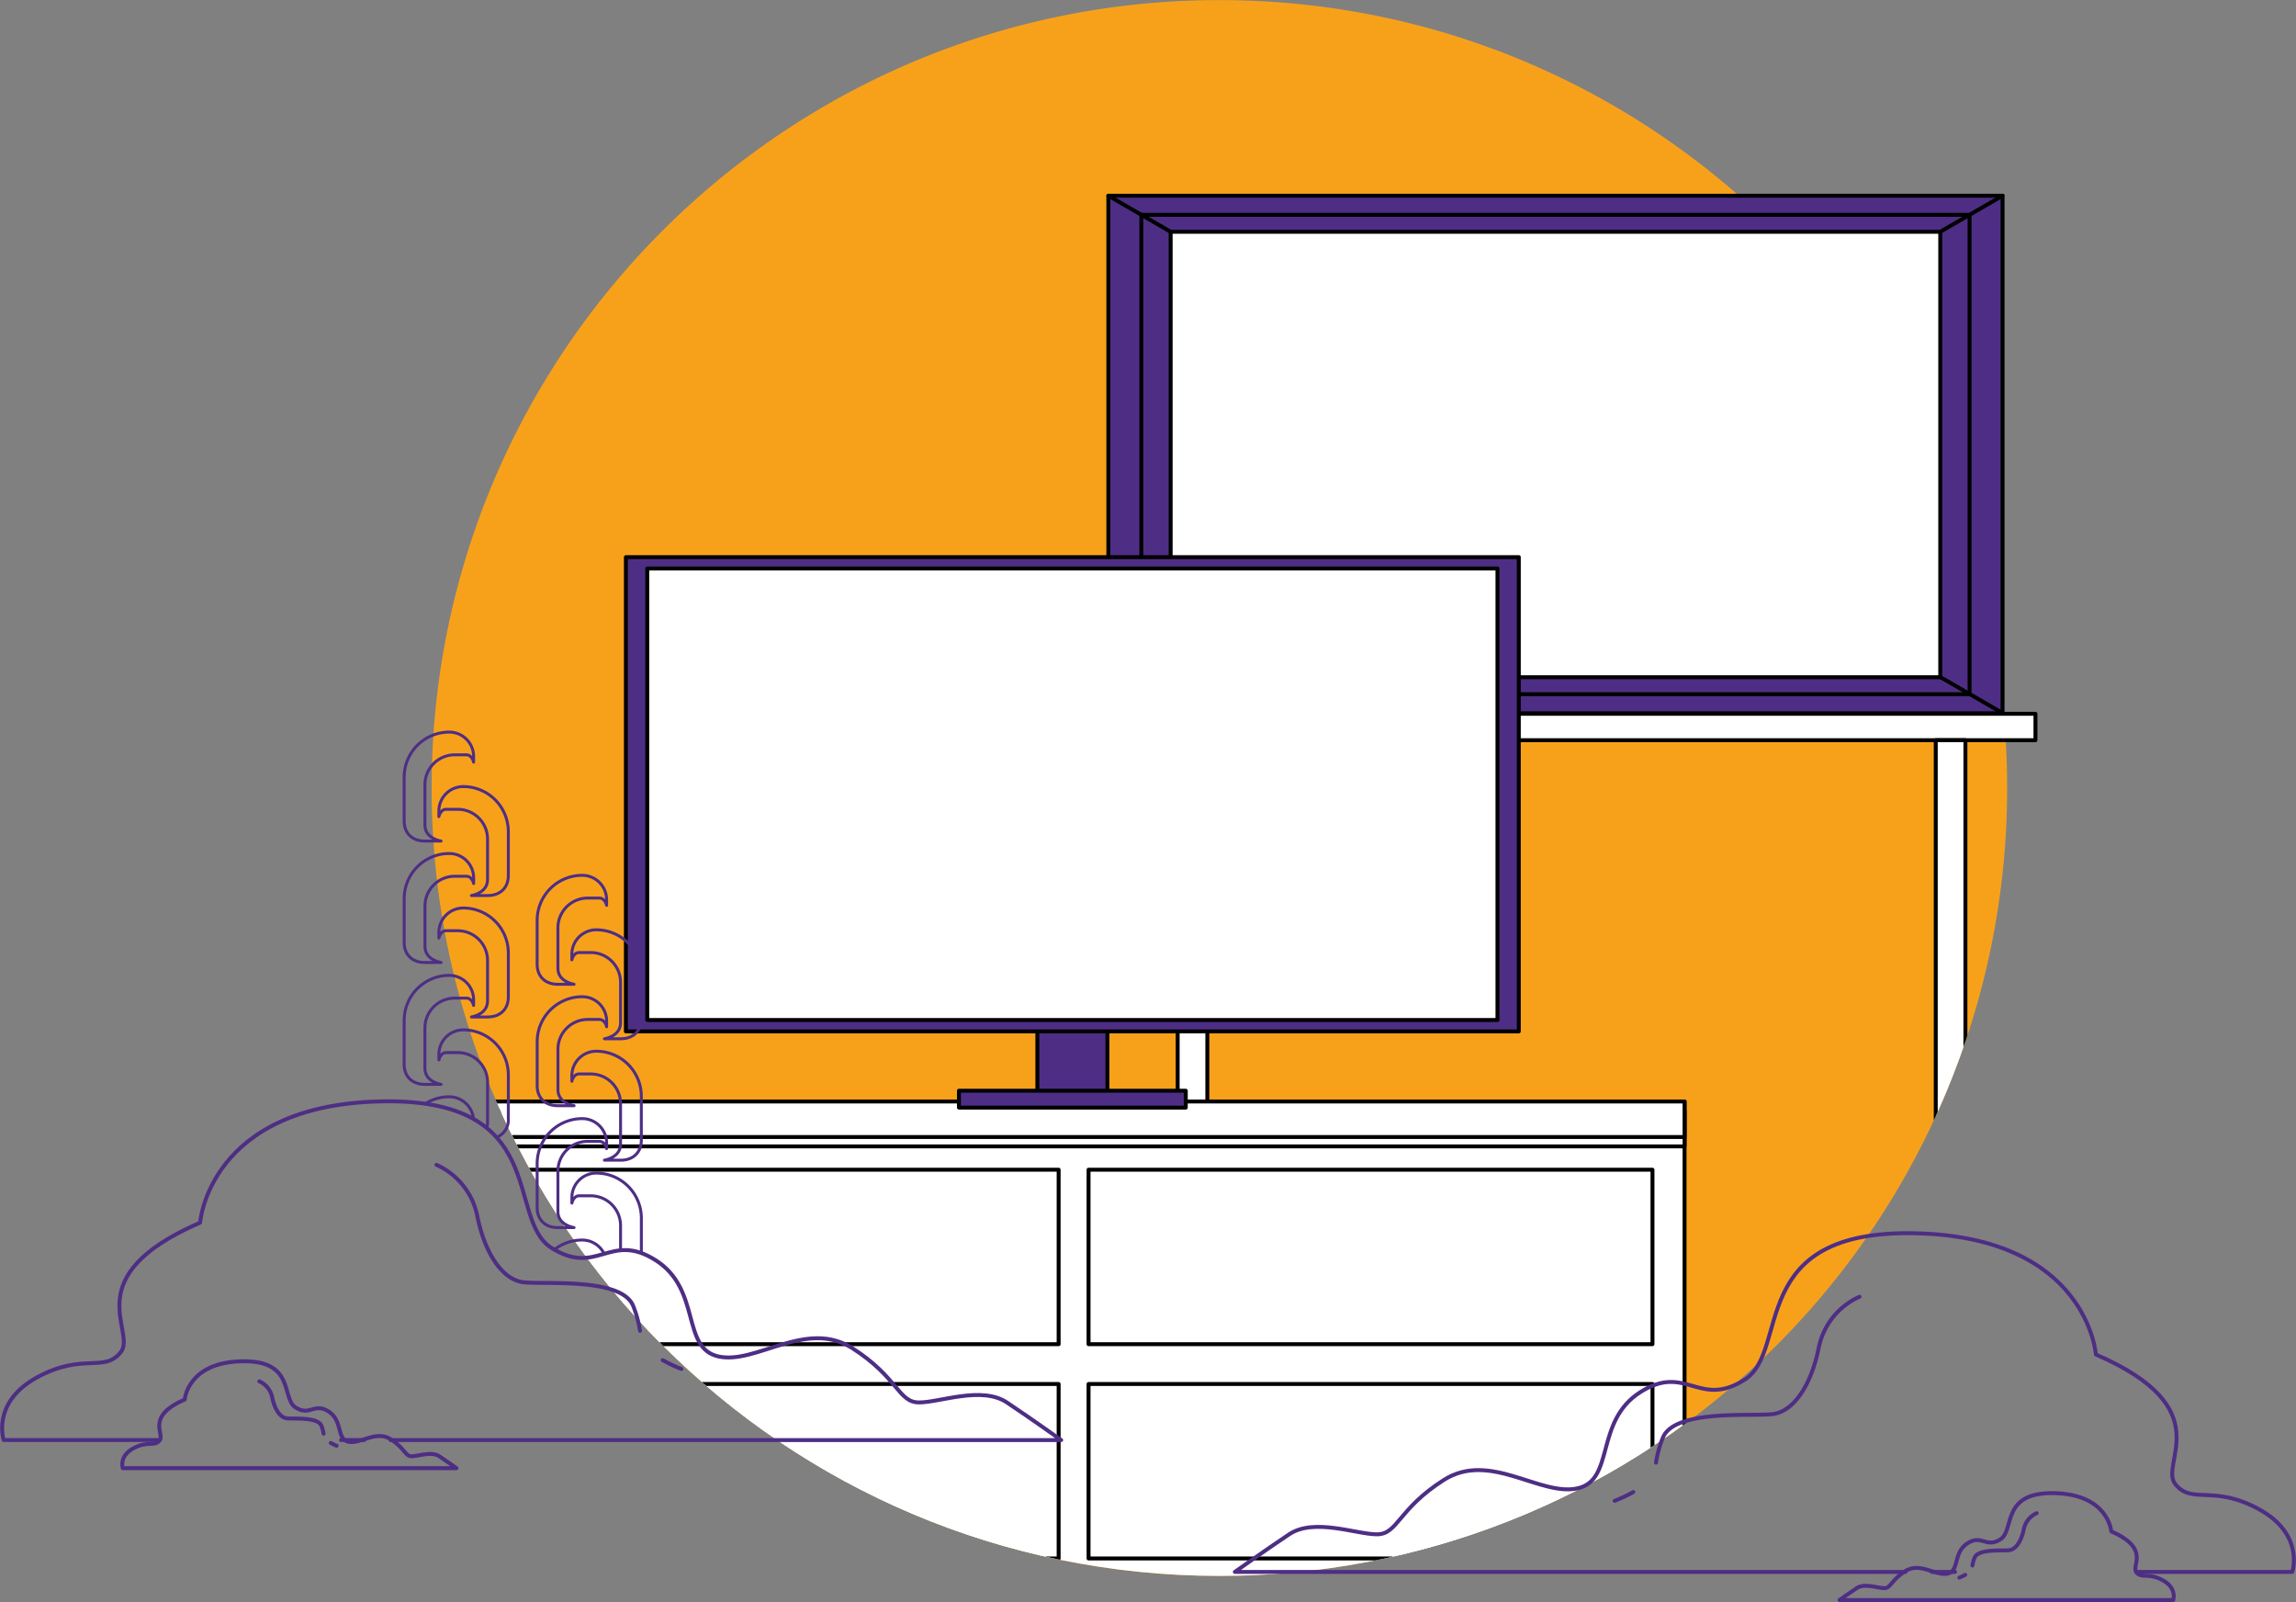 <svg xmlns="http://www.w3.org/2000/svg" xmlns:xlink="http://www.w3.org/1999/xlink" width="585.356" height="408.34" viewBox="0 0 585.356 408.34">
  <rect x="0" y="0" width="585.356" height="408.34" fill="#808080" stroke="none"/>
  <defs>
    <clipPath id="clip-path">
      <path id="Path_11154" data-name="Path 11154" d="M1510.137,1130.787c0,4.535-13.461,14.077-13.757,18.537a200.67,200.67,0,0,1-200.387,187.338c-110.921,0-200.833-89.913-200.833-200.833S1185.073,935,1295.994,935c72.48,0,177.148-2.944,212.463,54.62C1527.183,1020.138,1510.137,1092.351,1510.137,1130.787Z" transform="translate(-1095.16 -934.97)" fill="none"/>
    </clipPath>
  </defs>
  <g id="Group_6500" data-name="Group 6500" transform="translate(-964.303 -934.97)">
    <path id="Path_11153" data-name="Path 11153" d="M1496.827,1135.833a200.678,200.678,0,0,1-200.833,200.833c-110.921,0-200.833-89.913-200.833-200.833S1185.073,935,1295.994,935,1496.827,1024.913,1496.827,1135.833Z" transform="translate(-20.811 -0.005)" fill="#f7a11b"/>
    <g id="Group_6503" data-name="Group 6503" transform="translate(1074.349 934.97)">
      <g id="Group_6502" data-name="Group 6502" clip-path="url(#clip-path)">
        <g id="Group_6500-2" data-name="Group 6500" transform="translate(164.136 49.888)">
          <rect id="Rectangle_1919" data-name="Rectangle 1919" width="227.976" height="131.928" transform="translate(8.387)" fill="#4e2e84" stroke="#000" stroke-linecap="round" stroke-linejoin="round" stroke-width="1"/>
          <rect id="Rectangle_1920" data-name="Rectangle 1920" width="211.158" height="122.196" transform="translate(16.796 4.866)" fill="#4e2e84" stroke="#000" stroke-linecap="round" stroke-linejoin="round" stroke-width="1"/>
          <rect id="Rectangle_1921" data-name="Rectangle 1921" width="196.209" height="113.545" transform="translate(24.27 9.192)" fill="#fff" stroke="#000" stroke-linecap="round" stroke-linejoin="round" stroke-width="1"/>
          <line id="Line_621" data-name="Line 621" y1="9.192" x2="15.884" transform="translate(220.479)" fill="#fff" stroke="#000" stroke-linecap="round" stroke-linejoin="round" stroke-width="1"/>
          <line id="Line_622" data-name="Line 622" x1="15.884" y1="9.192" transform="translate(8.387)" fill="#fff" stroke="#000" stroke-linecap="round" stroke-linejoin="round" stroke-width="1"/>
          <line id="Line_623" data-name="Line 623" x2="15.884" y2="9.192" transform="translate(220.479 122.685)" fill="#fff" stroke="#000" stroke-linecap="round" stroke-linejoin="round" stroke-width="1"/>
          <line id="Line_624" data-name="Line 624" x1="15.884" y2="9.192" transform="translate(8.387 122.685)" fill="#fff" stroke="#000" stroke-linecap="round" stroke-linejoin="round" stroke-width="1"/>
          <rect id="Rectangle_1922" data-name="Rectangle 1922" width="244.75" height="6.722" transform="translate(0 132.063)" fill="#fff" stroke="#000" stroke-linecap="round" stroke-linejoin="round" stroke-width="1"/>
        </g>
        <rect id="Rectangle_1923" data-name="Rectangle 1923" width="7.563" height="126.046" transform="translate(383.466 188.674)" fill="#fff" stroke="#000" stroke-linecap="round" stroke-linejoin="round" stroke-width="1"/>
        <rect id="Rectangle_1924" data-name="Rectangle 1924" width="7.563" height="126.046" transform="translate(190.195 188.674)" fill="#fff" stroke="#000" stroke-linecap="round" stroke-linejoin="round" stroke-width="1"/>
        <g id="Group_6501" data-name="Group 6501" transform="translate(7.266 142.008)">
          <g id="freepik--Furniture--inject-2" transform="translate(0 138.761)">
            <rect id="Rectangle_1925" data-name="Rectangle 1925" width="312.157" height="126.786" fill="#fff" stroke="#000" stroke-linecap="round" stroke-linejoin="round" stroke-width="1"/>
            <rect id="Rectangle_1926" data-name="Rectangle 1926" width="143.768" height="44.477" transform="translate(8.815 17.386)" fill="#fff" stroke="#000" stroke-linecap="round" stroke-linejoin="round" stroke-width="1"/>
            <rect id="Rectangle_1927" data-name="Rectangle 1927" width="143.768" height="44.477" transform="translate(160.213 17.386)" fill="#fff" stroke="#000" stroke-linecap="round" stroke-linejoin="round" stroke-width="1"/>
            <rect id="Rectangle_1928" data-name="Rectangle 1928" width="143.768" height="44.477" transform="translate(8.815 72.006)" fill="#fff" stroke="#000" stroke-linecap="round" stroke-linejoin="round" stroke-width="1"/>
            <rect id="Rectangle_1929" data-name="Rectangle 1929" width="143.768" height="44.477" transform="translate(160.213 72.006)" fill="#fff" stroke="#000" stroke-linecap="round" stroke-linejoin="round" stroke-width="1"/>
            <rect id="Rectangle_1930" data-name="Rectangle 1930" width="312.157" height="9.05" transform="translate(0 2.395)" fill="#fff" stroke="#000" stroke-linecap="round" stroke-linejoin="round" stroke-width="1"/>
            <rect id="Rectangle_1931" data-name="Rectangle 1931" width="312.157" height="9.05" fill="#fff" stroke="#000" stroke-linecap="round" stroke-linejoin="round" stroke-width="1"/>
          </g>
          <g id="freepik--TV--inject-2" transform="translate(42.256)">
            <rect id="Rectangle_1932" data-name="Rectangle 1932" width="17.857" height="19.764" transform="translate(104.903 119.266)" fill="#4e2e84" stroke="#000" stroke-linecap="round" stroke-linejoin="round" stroke-width="1"/>
            <rect id="Rectangle_1933" data-name="Rectangle 1933" width="227.644" height="120.89" fill="#4e2e84" stroke="#000" stroke-linecap="round" stroke-linejoin="round" stroke-width="1"/>
            <rect id="Rectangle_1934" data-name="Rectangle 1934" width="57.829" height="4.306" transform="translate(84.912 136.009)" fill="#4e2e84" stroke="#000" stroke-linecap="round" stroke-linejoin="round" stroke-width="1"/>
            <rect id="Rectangle_1935" data-name="Rectangle 1935" width="216.757" height="115.102" transform="translate(5.449 2.89)" fill="#fff" stroke="#000" stroke-linecap="round" stroke-linejoin="round" stroke-width="1"/>
          </g>
        </g>
      </g>
    </g>
    <g id="Group_6506" data-name="Group 6506" transform="translate(1067.342 1121.579)">
      <g id="Group_6504" data-name="Group 6504">
        <path id="Path_11155" data-name="Path 11155" d="M1086.821,1253.553v-11.221a11.49,11.49,0,0,1,11.49-11.49,6.216,6.216,0,0,1,6.216,6.217v1.44s-.393-1.863-1.86-1.863h-2.952a7.6,7.6,0,0,0-7.6,7.6v10.279c0,3.648,4.393,4.106,4.1,4.106h-4.131C1088.713,1258.618,1086.821,1256.432,1086.821,1253.553Zm5.368,10a11.443,11.443,0,0,1,6.118-1.765,6.207,6.207,0,0,1,6.185,5.647m5.874,4.681a4.746,4.746,0,0,0,3.017-4.672v-11.226a11.487,11.487,0,0,0-11.487-11.487,6.215,6.215,0,0,0-6.218,6.218v1.437s.4-1.865,1.857-1.865h2.949a7.594,7.594,0,0,1,7.6,7.6V1268.4a3.772,3.772,0,0,1-.227,1.319" transform="translate(-1086.821 -1168.827)" fill="none" stroke="#4e2e84" stroke-linecap="round" stroke-linejoin="round" stroke-width="0.75"/>
        <path id="Path_11156" data-name="Path 11156" d="M1086.821,1179.753v-11.222a11.49,11.49,0,0,1,11.49-11.489,6.216,6.216,0,0,1,6.216,6.216v1.44s-.393-1.863-1.86-1.863h-2.952a7.6,7.6,0,0,0-7.6,7.6v10.279c0,3.648,4.393,4.1,4.1,4.1h-4.131C1088.713,1184.817,1086.821,1182.631,1086.821,1179.753Zm5.271,36.013h4.131c.288,0-4.1-.457-4.1-4.1v-10.28a7.6,7.6,0,0,1,7.6-7.6h2.952c1.466,0,1.86,1.863,1.86,1.863v-1.44a6.216,6.216,0,0,0-6.216-6.217,11.49,11.49,0,0,0-11.49,11.489V1210.7C1086.821,1213.581,1088.713,1215.766,1092.092,1215.766Zm21.287-22.125v-11.222a11.49,11.49,0,0,0-11.49-11.49,6.216,6.216,0,0,0-6.217,6.217v1.44s.393-1.863,1.86-1.863h2.951a7.6,7.6,0,0,1,7.6,7.6v10.28c0,3.647-4.393,4.1-4.106,4.1h4.132C1111.488,1198.7,1113.38,1196.519,1113.38,1193.641Zm0,30.949v-11.222a11.49,11.49,0,0,0-11.49-11.489,6.216,6.216,0,0,0-6.217,6.216v1.44s.393-1.863,1.86-1.863h2.951a7.6,7.6,0,0,1,7.6,7.6v10.28c0,3.648-4.393,4.1-4.106,4.1h4.132C1111.488,1229.654,1113.38,1227.468,1113.38,1224.59Z" transform="translate(-1086.821 -1157.042)" fill="none" stroke="#4e2e84" stroke-linecap="round" stroke-linejoin="round" stroke-width="0.75"/>
      </g>
      <g id="Group_6505" data-name="Group 6505" transform="translate(33.906 36.509)">
        <path id="Path_11157" data-name="Path 11157" d="M1127.17,1297v-11.222a11.49,11.49,0,0,1,11.489-11.49,6.216,6.216,0,0,1,6.217,6.217v1.44s-.393-1.863-1.86-1.863h-2.951a7.6,7.6,0,0,0-7.6,7.6v10.28c0,3.648,4.393,4.106,4.1,4.106h-4.132C1129.062,1302.065,1127.17,1299.879,1127.17,1297Zm4.394,10.683a11.45,11.45,0,0,1,7.092-2.445,6.2,6.2,0,0,1,5.6,3.513m4.176-.9v-6.286a7.6,7.6,0,0,0-7.6-7.6h-2.949c-1.471,0-1.857,1.866-1.857,1.866v-1.445a6.211,6.211,0,0,1,6.21-6.21,11.494,11.494,0,0,1,11.5,11.487v8.882" transform="translate(-1127.17 -1212.274)" fill="none" stroke="#4e2e84" stroke-linecap="round" stroke-linejoin="round" stroke-width="0.75"/>
        <path id="Path_11158" data-name="Path 11158" d="M1127.17,1223.2v-11.222a11.489,11.489,0,0,1,11.489-11.489,6.216,6.216,0,0,1,6.217,6.217v1.439s-.393-1.863-1.86-1.863h-2.951a7.6,7.6,0,0,0-7.6,7.6v10.279c0,3.648,4.393,4.1,4.1,4.1h-4.132C1129.062,1228.264,1127.17,1226.079,1127.17,1223.2Zm5.27,36.014h4.132c.288,0-4.1-.458-4.1-4.106v-10.28a7.6,7.6,0,0,1,7.6-7.6h2.951c1.467,0,1.86,1.863,1.86,1.863v-1.44a6.216,6.216,0,0,0-6.217-6.217,11.49,11.49,0,0,0-11.489,11.49v11.221C1127.17,1257.028,1129.062,1259.214,1132.44,1259.214Zm21.287-22.126v-11.222a11.49,11.49,0,0,0-11.489-11.49,6.217,6.217,0,0,0-6.217,6.217v1.44s.393-1.863,1.86-1.863h2.951a7.6,7.6,0,0,1,7.6,7.6v10.28c0,3.648-4.393,4.1-4.1,4.1h4.132C1151.836,1242.151,1153.728,1239.966,1153.728,1237.088Zm0,30.949v-11.222a11.49,11.49,0,0,0-11.489-11.489,6.216,6.216,0,0,0-6.217,6.217v1.439s.393-1.863,1.86-1.863h2.951a7.6,7.6,0,0,1,7.6,7.6V1269c0,3.648-4.393,4.1-4.1,4.1h4.132C1151.836,1273.1,1153.728,1270.916,1153.728,1268.037Z" transform="translate(-1127.17 -1200.489)" fill="none" stroke="#4e2e84" stroke-linecap="round" stroke-linejoin="round" stroke-width="0.75"/>
      </g>
    </g>
    <g id="Group_6513" data-name="Group 6513" transform="translate(1279.116 1249.299)">
      <g id="Group_6509" data-name="Group 6509" transform="translate(154.159 66.259)">
        <g id="Group_6508" data-name="Group 6508">
          <g id="Group_6507" data-name="Group 6507">
            <path id="Path_11159" data-name="Path 11159" d="M1604.7,1410.092c-3.7-2.018-5.381-.336-6.727-2.018s3.7-6.054-6.391-10.427c0,0-.673-9.417-14.464-9.753s-10.089,9.418-13.789,11.772-4.709-1.345-8.409,1.009-2.018,7.064-5.045,7.736-7.063-3.027-10.763-.672-3.7,4.372-5.381,4.372-5.045-1.345-7.064,0-4.372,3.027-4.372,3.027h85.095S1608.4,1412.11,1604.7,1410.092Z" transform="translate(-1522.296 -1387.885)" fill="none" stroke="#4e2e84" stroke-linecap="round" stroke-linejoin="round" stroke-width="1"/>
          </g>
        </g>
        <path id="Path_11160" data-name="Path 11160" d="M1560.17,1412.668a11.708,11.708,0,0,1-1.5.709" transform="translate(-1528.104 -1391.843)" fill="none" stroke="#4e2e84" stroke-linecap="round" stroke-linejoin="round" stroke-width="1"/>
        <path id="Path_11161" data-name="Path 11161" d="M1579.005,1393.971a5.742,5.742,0,0,0-3.284,4.1c-.616,3.079-2.053,5.132-3.695,5.337s-7.8-.411-8.827,1.847a9.044,9.044,0,0,0-.575,2.062" transform="translate(-1528.736 -1388.857)" fill="none" stroke="#4e2e84" stroke-linecap="round" stroke-linejoin="round" stroke-width="1"/>
      </g>
      <g id="Group_6512" data-name="Group 6512">
        <g id="Group_6511" data-name="Group 6511">
          <g id="Group_6510" data-name="Group 6510">
            <line id="Line_625" data-name="Line 625" x2="5.907" transform="translate(177.701 86.344)" fill="none" stroke="#4e2e84" stroke-linecap="round" stroke-linejoin="round" stroke-width="1"/>
            <path id="Path_11162" data-name="Path 11162" d="M1568.677,1395.378h39.772s3.2-9.591-8.525-15.985-17.05-1.066-21.313-6.393,11.721-19.182-20.247-33.036c0,0-2.131-29.837-45.823-30.9s-31.97,29.838-43.691,37.3-14.919-4.262-26.642,3.2-6.394,22.379-15.984,24.511-22.378-9.591-34.1-2.132-11.721,13.853-17.05,13.853-15.986-4.262-22.379,0-13.853,9.591-13.853,9.591h170.976" transform="translate(-1338.841 -1309.034)" fill="none" stroke="#4e2e84" stroke-linecap="round" stroke-linejoin="round" stroke-width="1"/>
          </g>
        </g>
        <path id="Path_11163" data-name="Path 11163" d="M1458.837,1387.555a37.13,37.13,0,0,1-4.756,2.248" transform="translate(-1357.244 -1321.573)" fill="none" stroke="#4e2e84" stroke-linecap="round" stroke-linejoin="round" stroke-width="1"/>
        <path id="Path_11164" data-name="Path 11164" d="M1466.618,1370.616a28.632,28.632,0,0,1,1.822-6.533c3.251-7.154,22.761-5.2,27.964-5.853s9.755-7.154,11.706-16.909a18.193,18.193,0,0,1,10.406-13.007" transform="translate(-1359.246 -1312.113)" fill="none" stroke="#4e2e84" stroke-linecap="round" stroke-linejoin="round" stroke-width="1"/>
      </g>
    </g>
    <g id="Group_6520" data-name="Group 6520" transform="translate(964.841 1215.686)">
      <g id="Group_6516" data-name="Group 6516" transform="translate(30.627 66.259)">
        <g id="Group_6515" data-name="Group 6515">
          <g id="Group_6514" data-name="Group 6514">
            <path id="Path_11165" data-name="Path 11165" d="M1004.1,1370.092c3.7-2.018,5.381-.336,6.727-2.018s-3.7-6.054,6.391-10.427c0,0,.673-9.417,14.463-9.753s10.089,9.418,13.789,11.772,4.709-1.345,8.409,1.009,2.018,7.064,5.045,7.736,7.063-3.027,10.763-.672,3.7,4.372,5.381,4.372,5.045-1.345,7.064,0,4.372,3.027,4.372,3.027h-85.095S1000.4,1372.11,1004.1,1370.092Z" transform="translate(-1001.288 -1347.885)" fill="none" stroke="#4e2e84" stroke-linecap="round" stroke-linejoin="round" stroke-width="1"/>
          </g>
        </g>
        <path id="Path_11166" data-name="Path 11166" d="M1064.545,1372.668a11.716,11.716,0,0,0,1.5.709" transform="translate(-1011.39 -1351.843)" fill="none" stroke="#4e2e84" stroke-linecap="round" stroke-linejoin="round" stroke-width="1"/>
        <path id="Path_11167" data-name="Path 11167" d="M1042.882,1353.971a5.742,5.742,0,0,1,3.284,4.1c.616,3.079,2.053,5.132,3.695,5.337s7.8-.411,8.827,1.847a9.045,9.045,0,0,1,.575,2.062" transform="translate(-1007.931 -1348.857)" fill="none" stroke="#4e2e84" stroke-linecap="round" stroke-linejoin="round" stroke-width="1"/>
      </g>
      <g id="Group_6519" data-name="Group 6519">
        <g id="Group_6518" data-name="Group 6518">
          <g id="Group_6517" data-name="Group 6517">
            <line id="Line_626" data-name="Line 626" x1="5.907" transform="translate(86.398 86.344)" fill="none" stroke="#4e2e84" stroke-linecap="round" stroke-linejoin="round" stroke-width="1"/>
            <path id="Path_11168" data-name="Path 11168" d="M1005.011,1355.378H965.239s-3.2-9.591,8.525-15.985,17.05-1.066,21.313-6.393-11.721-19.182,20.247-33.036c0,0,2.131-29.837,45.823-30.9s31.969,29.838,43.691,37.3,14.919-4.262,26.642,3.2,6.394,22.379,15.984,24.511,22.378-9.591,34.1-2.132,11.721,13.853,17.05,13.853,15.986-4.262,22.379,0,13.853,9.591,13.853,9.591H1063.871" transform="translate(-964.841 -1269.034)" fill="none" stroke="#4e2e84" stroke-linecap="round" stroke-linejoin="round" stroke-width="1"/>
          </g>
        </g>
        <path id="Path_11169" data-name="Path 11169" d="M1165.259,1347.555a37.148,37.148,0,0,0,4.756,2.248" transform="translate(-996.846 -1281.573)" fill="none" stroke="#4e2e84" stroke-linecap="round" stroke-linejoin="round" stroke-width="1"/>
        <path id="Path_11170" data-name="Path 11170" d="M1148.519,1330.616a28.632,28.632,0,0,0-1.822-6.533c-3.251-7.154-22.761-5.2-27.965-5.853s-9.755-7.154-11.706-16.909a18.193,18.193,0,0,0-10.406-13.007" transform="translate(-985.885 -1272.113)" fill="none" stroke="#4e2e84" stroke-linecap="round" stroke-linejoin="round" stroke-width="1"/>
      </g>
    </g>
  </g>
</svg>
